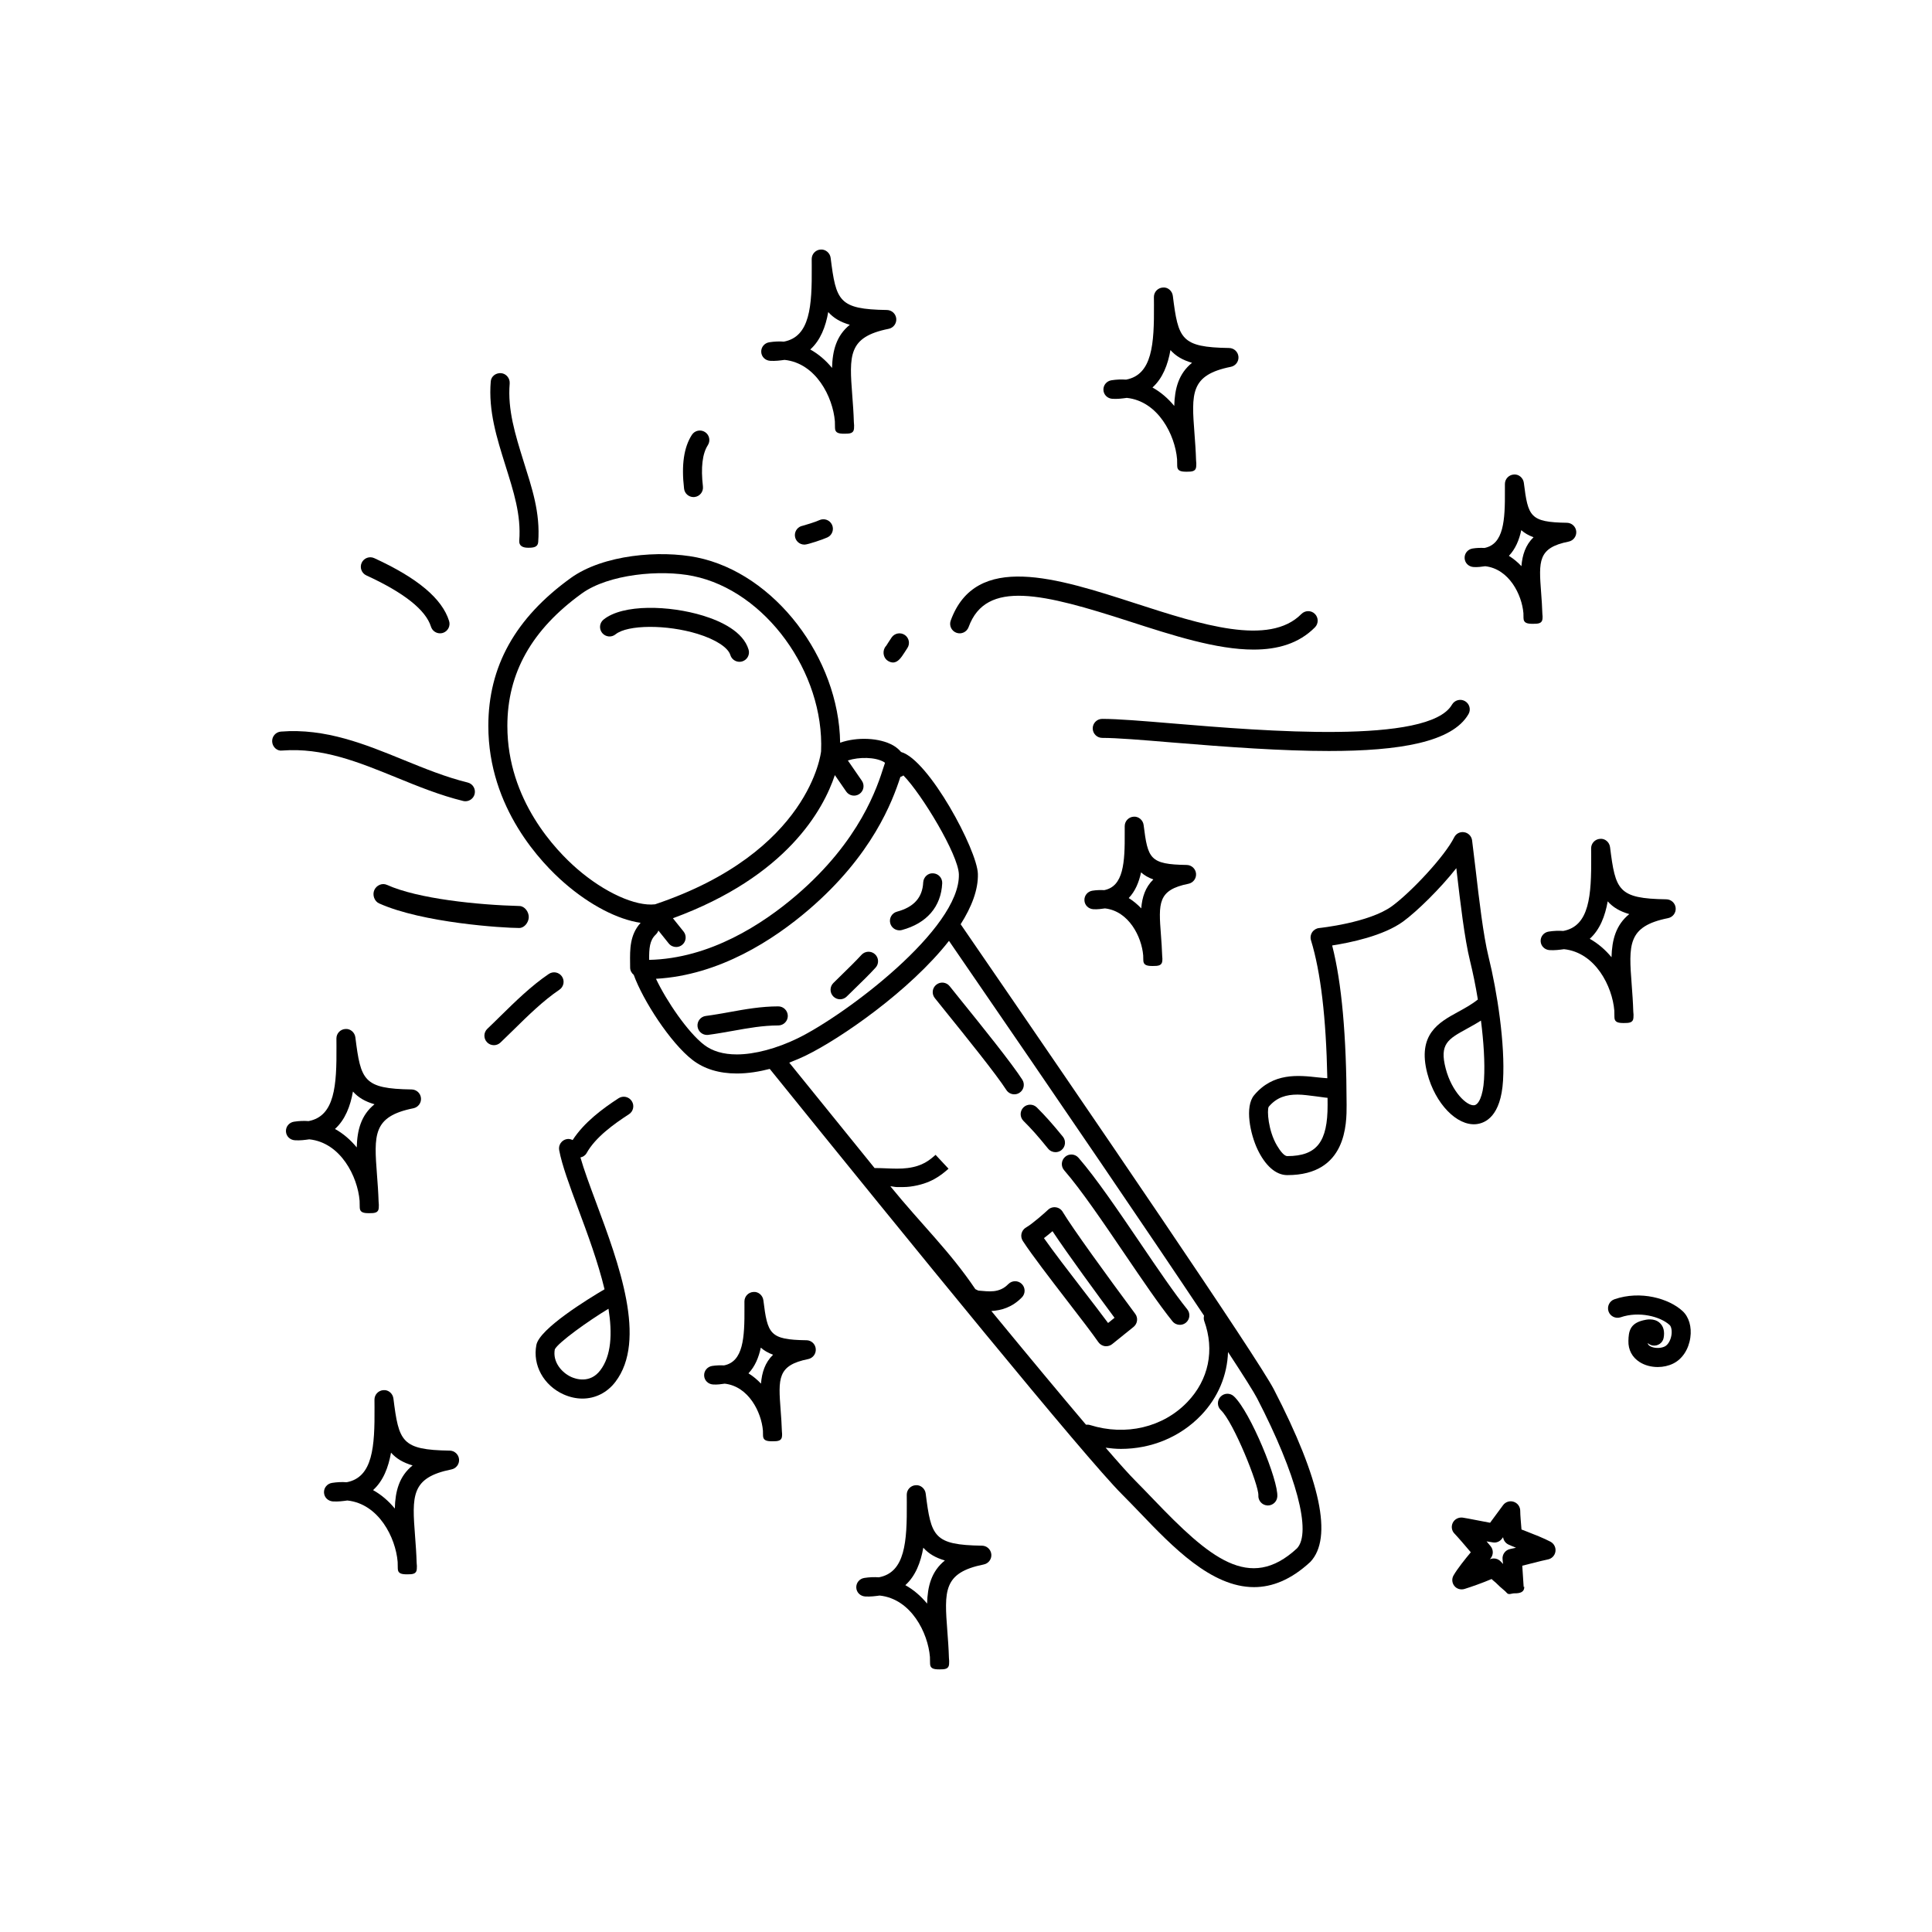 <?xml version="1.0" encoding="UTF-8"?>
<!-- Uploaded to: SVG Repo, www.svgrepo.com, Generator: SVG Repo Mixer Tools -->
<svg fill="#000000" width="800px" height="800px" version="1.1" viewBox="144 144 512 512" xmlns="http://www.w3.org/2000/svg">
 <g>
  <path d="m589.89 491.44c-3.57-3.305-11.117-5.523-18.055-3.117-1.309 0.457-2.004 1.891-1.559 3.211 0.453 1.309 1.891 2.004 3.211 1.559 4.852-1.672 10.508-0.227 12.988 2.055 0.363 0.336 0.672 1.301 0.484 2.621-0.207 1.406-0.918 2.637-1.789 3.066-1.145 0.559-2.957 0.508-3.953-0.137-0.297-0.188-0.484-0.398-0.57-0.789 0.348 0.328 0.797 0.562 1.301 0.664 1.387 0.211 2.684-0.672 2.934-2.023 0.309-1.703-0.031-3.031-1.004-3.945-1.516-1.406-3.641-0.898-4.449-0.699-3.488 0.855-3.828 2.961-3.883 5.441-0.066 2.352 0.984 4.344 2.957 5.602 1.371 0.883 3.094 1.328 4.82 1.328 1.422 0 2.848-0.309 4.086-0.918 2.398-1.176 4.098-3.742 4.543-6.867 0.41-2.859-0.359-5.484-2.062-7.051z"/>
  <path d="m548.58 549.86c-0.488-0.191-0.945-0.371-1.367-0.527l-0.02-0.215c-0.125-1.562-0.316-3.594-0.316-4.727 0-1.094-0.691-2.055-1.734-2.402-1.023-0.348-2.172 0.02-2.816 0.898 0 0.012-2.062 2.812-3.438 4.66-1.113-0.195-2.488-0.469-3.742-0.715-1.531-0.301-2.898-0.559-3.527-0.648-1.059-0.133-2.117 0.383-2.609 1.355-0.484 0.969-0.309 2.133 0.457 2.898 0.855 0.875 2.875 3.231 4.312 4.934-1.5 1.797-3.602 4.422-4.574 6.133-0.516 0.898-0.422 1.988 0.215 2.785 0.641 0.805 1.703 1.102 2.707 0.797 1.582-0.488 4.84-1.621 7.164-2.629 0.434 0.465 0.902 0.742 1.367 1.223 1.109 1.152 2.203 1.879 2.676 2.469 0.5 0.598 1.234 0.102 1.996 0.102h0.102c1.387 0 2.519-0.297 2.519-1.684 0-0.316-0.059 0.211-0.168-0.07-0.051-0.66-0.102-1.484-0.156-2.363-0.066-1.062-0.137-2.195-0.211-3.203 0.762-0.188 1.617-0.402 2.473-0.621 1.785-0.453 3.559-0.906 4.281-1.031 1.055-0.191 1.867-1.027 2.035-2.082 0.168-1.062-0.352-2.106-1.301-2.621-1.781-0.941-4.301-1.93-6.324-2.715zm-4.328 4.637c-1.328 0.238-2.227 1.477-2.051 2.82 0.039 0.316 0.086 0.719 0.117 1.164-0.207-0.223-0.395-0.43-0.559-0.621-0.492-0.555-1.188-0.855-1.891-0.855-0.363 0-0.719 0.074-1.055 0.23 0.059-0.082 0.117-0.137 0.18-0.211 0.801-0.934 0.82-2.297 0.047-3.254-0.145-0.168-0.539-0.648-1.082-1.289 0.68 0.109 1.281 0.215 1.723 0.277 0.926 0.145 1.805-0.258 2.352-0.984 0.09-0.105 0.188-0.246 0.301-0.398 0.109 0.84 0.645 1.578 1.422 1.945 0.48 0.227 1.18 0.52 2.004 0.848-0.648 0.152-1.191 0.27-1.508 0.328z"/>
  <path d="m398.58 388.94c2.898-4.57 4.68-9.125 4.57-13.352-0.16-6.297-12.977-30.23-20.355-32.305-0.562-0.645-1.223-1.246-2.066-1.727-3.633-2.086-9.664-2.297-14.082-0.73-0.309-22.434-17.332-44.883-37.941-49.098-9.785-1.988-24.848-0.762-33.469 5.465-14.688 10.605-21.824 23.426-21.824 39.195 0 21.773 14.141 36.391 20.223 41.664 6.758 5.859 14.055 9.609 20.121 10.504-0.012 0.023-0.02 0.035-0.031 0.059-2.832 3.129-2.785 7.031-2.746 10.504l0.012 1.301c0 0.789 0.387 1.465 0.957 1.93 2.418 6.723 9.699 18.008 15.551 22.531 3.098 2.394 7.055 3.606 11.758 3.606 3.023 0 6-0.508 8.734-1.215 37.25 46.117 83.531 102.93 93.312 112.7 1.551 1.551 3.117 3.188 4.727 4.852 8.73 9.117 18.973 19.781 30.289 19.781 4.793 0 9.785-1.918 14.938-6.688 5.992-6.348 2.742-21.73-9.672-45.715-4.269-8.258-47.359-71.391-83.004-123.27zm-20.355-43.016c0.133 0.082 0.207 0.145 0.312 0.227-0.105 0.309-0.207 0.594-0.316 0.953-1.699 5.359-6.207 19.609-23.172 34.148-8.961 7.684-22.957 16.785-39.023 17.125-0.016-3.09 0.137-5.16 1.715-6.664 0.332-0.316 0.594-0.691 0.742-1.109l2.742 3.422c0.5 0.621 1.23 0.941 1.965 0.941 0.555 0 1.109-0.18 1.578-0.555 1.082-0.871 1.258-2.453 0.387-3.543l-2.828-3.523c30.223-11.082 39.875-28.789 42.918-37.938l3.008 4.359c0.789 1.145 2.359 1.426 3.5 0.645 1.148-0.789 1.438-2.363 0.645-3.508l-3.707-5.371c3.008-0.977 7.269-0.914 9.535 0.391zm-99.77-9.535c0-14.031 6.457-25.52 19.738-35.117 7.09-5.117 20.844-6.398 29.508-4.609 19.113 3.906 34.781 25.488 33.895 46.426v0.004c-0.023 0.266-2.852 26.73-43.996 40.559-5.164 0.598-13.406-3.117-20.656-9.402-5.559-4.816-18.488-18.16-18.488-37.859zm52.129 84.496c-4.273-3.293-9.895-11.492-12.746-17.496 16.828-0.938 31.211-10.359 40.496-18.32 16.859-14.453 22.168-28.676 24.277-35.172 0.297-0.086 0.562-0.215 0.805-0.395 4.836 4.914 14.566 21 14.695 26.199 0.379 14.484-30.117 37.301-42.668 43.438-5.582 2.727-11.477 4.293-16.172 4.293-3.566 0.004-6.488-0.855-8.688-2.547zm27.07 2.789c9.043-4.418 27.418-17.051 37.836-30.336 31.039 45.168 54.004 78.934 67.598 99.336-0.105 0.441-0.121 0.922 0.039 1.379 2.816 7.766 1.188 15.594-4.457 21.488-6.445 6.731-16.332 9.074-25.801 6.109-0.359-0.109-0.727-0.125-1.074-0.09-6.394-7.535-14.801-17.637-25.078-30.129 2.586-0.156 5.477-0.922 8.102-3.621 0.969-0.992 0.945-2.594-0.051-3.562-0.992-0.969-2.59-0.945-3.562 0.051-2.414 2.481-5.223 1.934-7.949 1.719l-0.766-0.375h-0.012c-6.785-10.078-14.312-17.168-22.523-27.266 0.59 0.02 1.168 0.207 1.77 0.207 1.133 0 2.281 0.031 3.438-0.117 5.531-0.715 8.277-3.066 10.203-4.75l-3.43-3.672c-1.594 1.387-3.406 2.984-7.418 3.496-1.844 0.242-3.785 0.16-5.844 0.074-0.973-0.039-1.941-0.074-2.906-0.074-7.07-8.711-14.594-18-22.609-27.926 1.777-0.684 3.332-1.371 4.496-1.941zm130.06 130.66c-12.594 11.668-23.246 2.43-38.051-13-1.617-1.688-3.219-3.344-4.785-4.926-1.551-1.551-4.227-4.527-7.875-8.75 1.352 0.172 2.695 0.316 4.035 0.316 8.051 0 15.703-3.113 21.277-8.926 4.508-4.719 6.918-10.602 7.125-16.742 4.231 6.449 6.836 10.602 7.684 12.223 10.516 20.332 14.527 35.633 10.59 39.805z"/>
  <path d="m425.62 465.15c-0.395-0.66-1.055-1.098-1.805-1.199-0.762-0.105-1.523 0.125-2.074 0.656-1.031 0.957-4.102 3.691-5.844 4.699-0.594 0.344-1.023 0.926-1.184 1.594-0.16 0.664-0.039 1.371 0.336 1.961 2.398 3.68 7.203 9.93 11.848 15.965 3.352 4.344 6.484 8.418 8.191 10.867 0.398 0.57 1.02 0.953 1.707 1.055 0.125 0 0.246 0.012 0.363 0.012 0.57 0 1.133-0.195 1.578-0.551l5.668-4.566c1.055-0.855 1.25-2.387 0.441-3.465-7.562-10.195-16.586-22.629-19.227-27.027zm12.031 29.457c-1.789-2.418-4.211-5.566-6.762-8.879-3.633-4.719-7.664-9.961-10.23-13.609 0.785-0.598 1.578-1.25 2.266-1.84 4.137 6.238 12.312 17.375 16.438 22.949z"/>
  <path d="m328.86 311.98c4.762 1.465 8.09 3.617 8.691 5.613 0.328 1.09 1.332 1.793 2.414 1.793 0.238 0 0.484-0.035 0.727-0.105 1.336-0.398 2.09-1.797 1.688-3.133-1.441-4.805-7.34-7.535-12.035-8.984-8.957-2.75-21.281-3.125-26.398 1.031-1.078 0.875-1.246 2.457-0.367 3.543 0.883 1.074 2.465 1.254 3.547 0.363 3.191-2.582 13.539-2.637 21.734-0.121z"/>
  <path d="m382.36 390.55c0.215 0 0.438-0.031 0.66-0.09 6.586-1.777 10.379-6.176 10.676-12.383 0.066-1.391-1.008-2.574-2.398-2.637-1.375-0.117-2.562 1.004-2.637 2.394-0.191 4.016-2.469 6.559-6.957 7.769-1.344 0.359-2.137 1.742-1.777 3.082 0.309 1.129 1.32 1.863 2.434 1.863z"/>
  <path d="m366.62 408.82c0.641 0 1.281-0.242 1.773-0.73l2.168-2.125c1.891-1.828 3.793-3.691 5.473-5.523 0.941-1.027 0.871-2.625-0.152-3.562-1.023-0.934-2.613-0.871-3.562 0.145-1.617 1.762-3.461 3.551-5.273 5.324l-2.195 2.156c-0.988 0.973-0.996 2.57-0.02 3.562 0.496 0.5 1.141 0.754 1.789 0.754z"/>
  <path d="m350.25 410.7c-4.539 0.004-8.797 0.766-12.914 1.512-2.086 0.371-4.176 0.75-6.301 1.027-1.379 0.18-2.352 1.441-2.176 2.828 0.168 1.27 1.25 2.203 2.5 2.203 0.105 0 0.215-0.004 0.328-0.02 2.211-0.293 4.383-0.684 6.551-1.066 4.082-0.734 7.93-1.426 12.02-1.43 1.391 0 2.519-1.137 2.519-2.519-0.008-1.398-1.137-2.535-2.527-2.535z"/>
  <path d="m394.82 412.34c4.941 6.125 13.219 16.379 15.863 20.504 0.48 0.75 1.289 1.16 2.121 1.16 0.465 0 0.941-0.125 1.355-0.398 1.168-0.742 1.516-2.309 0.762-3.477-2.793-4.359-10.848-14.355-16.184-20.957l-3.066-3.82c-0.867-1.094-2.449-1.27-3.543-0.395-1.09 0.867-1.266 2.449-0.402 3.531z"/>
  <path d="m415.22 441.04c2.207 2.203 3.797 3.984 6.543 7.371 0.504 0.609 1.23 0.926 1.961 0.926 0.559 0 1.125-0.188 1.582-0.559 1.082-0.887 1.238-2.469 0.363-3.551-2.836-3.477-4.586-5.43-6.898-7.742-0.977-0.977-2.578-0.977-3.562 0-0.973 0.984-0.973 2.578 0.012 3.555z"/>
  <path d="m426.02 454.14c4.449 5.109 10.297 13.73 15.957 22.066 4.727 6.961 9.184 13.539 12.734 17.949 0.504 0.621 1.23 0.941 1.969 0.941 0.551 0 1.113-0.18 1.578-0.555 1.082-0.871 1.258-2.457 0.383-3.543-3.426-4.258-7.836-10.746-12.496-17.625-5.75-8.465-11.68-17.211-16.328-22.547-0.922-1.062-2.508-1.16-3.551-0.246-1.051 0.926-1.164 2.512-0.246 3.559z"/>
  <path d="m467.45 514.15c-0.953 1.008-0.91 2.606 0.105 3.559 3.34 3.16 10.031 19.801 9.926 22.535-0.105 1.387 0.938 2.609 2.316 2.707 0.066 0.012 0.133 0.012 0.195 0.012 1.305 0 2.41-1.004 2.508-2.324 0.328-4.273-7.144-22.488-11.488-26.586-1.016-0.973-2.606-0.918-3.562 0.098z"/>
  <path d="m542.32 430.35c0.574-9.617-1.523-23.438-3.856-32.863-1.375-5.594-2.5-15.215-3.394-22.938-0.348-2.988-0.672-5.707-0.953-7.856-0.152-1.098-0.996-1.969-2.086-2.144-1.113-0.191-2.176 0.371-2.664 1.367-2.457 4.957-11.355 14.461-16.445 18.199-6.062 4.449-19.211 5.809-19.336 5.824-0.75 0.074-1.426 0.488-1.844 1.113-0.418 0.629-0.535 1.422-0.312 2.144 2.574 8.422 3.996 20.434 4.324 36.547-0.789-0.07-1.605-0.121-2.434-0.215-5.332-0.605-11.934-1.281-16.953 4.699-2.57 3.062-1.031 10.297 0.875 14.344 1.992 4.207 4.781 6.844 7.879 6.844h0.055c15.73 0 15.699-13.648 15.688-18.605-0.039-18.262-1.289-32.352-3.828-42.254 4.637-0.715 13.598-2.519 18.859-6.383 3.668-2.695 9.758-8.656 14.047-14.102 0.039 0.348 0.082 0.699 0.117 1.059 0.922 7.871 2.055 17.664 3.523 23.566 0.734 2.969 1.457 6.473 2.066 10.184-1.684 1.34-3.512 2.332-5.285 3.305-5.066 2.777-10.812 5.918-8.117 16.27 2.106 8.062 7.856 13.949 12.922 13.461 2.438-0.238 6.586-2.047 7.152-11.566zm-57.199 20.027c-0.777 0-1.824-1.289-2.734-2.84-2.293-3.891-2.664-9.324-2.168-10.227 2.144-2.555 4.727-3.234 7.648-3.234 1.543 0 3.168 0.266 4.883 0.465 1.039 0.109 2.066 0.316 3.066 0.395 0 0.562 0.012 1.309 0.012 1.891 0.02 9.691-2.769 13.551-10.707 13.551zm42.008-23.184c-1.715-6.555 0.598-7.812 5.656-10.59 1.164-0.641 2.418-1.328 3.684-2.141 0.707 5.559 1.078 11.117 0.816 15.586-0.273 4.586-1.508 6.746-2.613 6.852-1.965 0.23-5.934-3.578-7.543-9.707z"/>
  <path d="m307.94 435.04c-4.188 2.711-9.18 6.414-12.184 11.09-0.473-0.238-1.004-0.359-1.551-0.258-1.367 0.258-2.273 1.57-2.016 2.934 0.734 3.953 2.731 9.336 5.043 15.559 2.422 6.504 5.25 14.113 6.977 21.305-4.301 2.523-17.227 10.449-18.062 14.75-1.043 5.344 1.918 10.727 7.199 13.105 1.664 0.742 3.356 1.113 4.996 1.113 3.371 0 6.523-1.531 8.723-4.402 8.48-11.078 0.945-31.344-5.109-47.613-1.699-4.555-3.211-8.645-4.133-11.887 0.66-0.156 1.27-0.508 1.629-1.145 2.336-4.207 7.231-7.715 11.23-10.309 1.164-0.75 1.5-2.316 0.742-3.477-0.758-1.188-2.32-1.512-3.484-0.766zm-4.875 72.125c-2.734 3.582-6.551 2.254-7.652 1.758-2.562-1.152-5.008-4.004-4.383-7.332 0.871-1.805 8.922-7.57 14.227-10.758 1.047 6.594 0.762 12.473-2.191 16.332z"/>
  <path d="m397.46 311.69c1.305 0.48 2.754-0.195 3.231-1.508 4.613-12.715 19.875-8.852 42.641-1.496 11.426 3.691 23.074 7.461 32.879 7.461 6.402 0 12.02-1.605 16.262-5.898 0.977-0.988 0.969-2.586-0.02-3.562-0.984-0.984-2.586-0.961-3.562 0.02-8.551 8.652-26.57 2.828-44.012-2.816-20.801-6.727-42.301-13.672-48.93 4.566-0.477 1.312 0.199 2.758 1.512 3.234z"/>
  <path d="m436.1 334.51c-1.387 0-2.519 1.129-2.519 2.519s1.133 2.519 2.519 2.519c3.894 0 10.676 0.559 18.52 1.215 14.871 1.234 29.234 2.258 41.574 2.258 18.637 0 32.684-2.332 36.969-9.77 0.699-1.203 0.289-2.746-0.926-3.445-1.211-0.695-2.746-0.277-3.445 0.926-6.121 10.625-50.113 6.984-73.77 5.008-8.277-0.691-14.82-1.23-18.922-1.23z"/>
  <path d="m243.2 379.87c-0.57 1.27-0.004 2.969 1.258 3.535 11.508 5.18 32.91 6.519 37.082 6.519h0.07c1.359 0 2.481-1.477 2.519-2.848 0.035-1.387-1.062-2.934-2.453-2.973-11.059-0.293-26.898-1.895-35.137-5.606-1.285-0.574-2.762 0.102-3.34 1.371z"/>
  <path d="m249.02 350.04c5.684 2.316 11.559 4.719 17.715 6.223 0.203 0.051 0.402 0.074 0.605 0.074 1.133 0 2.16-0.766 2.445-1.918 0.328-1.355-0.5-2.715-1.848-3.043-5.793-1.422-11.496-3.75-17.008-5.996-10.152-4.141-20.668-8.445-32.484-7.5-1.387 0.105-2.422 1.32-2.316 2.707 0.105 1.387 1.305 2.527 2.707 2.312 10.648-0.812 20.133 3.043 30.184 7.141z"/>
  <path d="m241.09 296.49c9.969 4.578 15.734 9.145 17.121 13.578 0.336 1.078 1.328 1.77 2.402 1.77 0.246 0 0.504-0.035 0.75-0.109 1.328-0.418 2.066-1.828 1.652-3.16-1.859-5.934-8.344-11.383-19.828-16.652-1.258-0.586-2.762-0.031-3.34 1.234-0.574 1.262-0.02 2.758 1.242 3.34z"/>
  <path d="m281.61 287.29c-0.105 1.383 0.938 1.867 2.32 1.867h0.191c1.305 0 2.414-0.18 2.508-1.5 0.594-7.883-1.691-14.395-3.906-21.496-2.176-6.984-4.231-13.602-3.652-20.504 0.117-1.387-0.91-2.656-2.297-2.769-1.355-0.086-2.606 0.805-2.719 2.191-0.664 7.883 1.637 15.059 3.863 22.191 2.168 6.949 4.215 13.102 3.691 20.02z"/>
  <path d="m327.78 275.73c0.098 0 0.195-0.004 0.293-0.016 1.379-0.16 2.371-1.41 2.211-2.797-0.586-5.012-0.145-8.695 1.301-10.941 0.75-1.168 0.418-2.731-0.754-3.481-1.176-0.75-2.731-0.414-3.481 0.754-2.121 3.301-2.801 7.961-2.066 14.246 0.145 1.285 1.234 2.234 2.496 2.234z"/>
  <path d="m361.13 281.85c-0.988 0.473-3.793 1.324-4.394 1.477-1.215 0.211-2.117 1.285-2.086 2.551 0.039 1.367 1.16 2.449 2.519 2.449h0.07c0.922-0.023 4.996-1.422 6.051-1.918 1.258-0.598 1.793-2.102 1.195-3.356-0.598-1.262-2.09-1.785-3.356-1.203z"/>
  <path d="m379.45 314.21c-0.215 0.336-0.434 0.68-0.598 0.934-0.156 0.16-0.293 0.348-0.402 0.559-0.625 1.195-0.258 2.793 0.91 3.465 0.48 0.281 0.91 0.398 1.305 0.398 1.328 0 2.215-1.379 3.027-2.629l0.75-1.16c0.785-1.148 0.492-2.715-0.656-3.5-1.152-0.781-2.715-0.488-3.5 0.66z"/>
  <path d="m292.93 402.79c-0.777-1.152-2.336-1.465-3.496-0.68-4.641 3.141-8.871 7.289-12.965 11.309-1.129 1.109-2.231 2.203-3.316 3.223-1.008 0.957-1.047 2.559-0.09 3.562 0.5 0.523 1.16 0.781 1.824 0.781 0.625 0 1.25-0.23 1.738-0.695 1.102-1.055 2.227-2.156 3.371-3.273 3.93-3.871 7.996-7.856 12.258-10.734 1.148-0.773 1.449-2.348 0.676-3.492z"/>
  <path d="m438.78 249.69c1.387 0.086 2.664-0.086 3.828-0.246 8.332 0.875 12.809 9.871 13.332 16.273 0.02 0.734 0.031 0.996 0.031 1.77 0 1.367 1.094 1.523 2.457 1.523h0.059c1.34 0 2.449-0.051 2.519-1.387 0.051-0.867 0.035-0.762-0.039-1.676-0.074-2.484-0.25-4.82-0.414-7.019-0.805-10.672-1.176-15.543 9.633-17.715 1.258-0.25 2.137-1.414 2.016-2.699-0.117-1.281-1.18-2.266-2.469-2.289-12.801-0.195-13.477-2.363-14.922-13.82-0.16-1.32-1.355-2.359-2.648-2.203-1.336 0.086-2.367 1.18-2.367 2.508l0.016 2.07c0.07 10.422-0.434 18.52-7.394 19.828-1.246-0.09-2.527-0.039-3.863 0.168-1.27 0.195-2.195 1.285-2.137 2.57 0.066 1.285 1.074 2.258 2.363 2.344zm15.402-12.922c1.387 1.578 3.231 2.664 5.719 3.379-3.57 2.887-4.594 6.863-4.711 11.43-1.633-1.984-3.57-3.668-5.773-4.887 2.719-2.445 4.082-6.055 4.766-9.922z"/>
  <path d="m348.09 239.62c1.395 0.086 2.664-0.086 3.828-0.246 8.34 0.875 12.809 9.871 13.332 16.273 0.02 0.734 0.035 0.996 0.035 1.77 0 1.367 1.09 1.523 2.453 1.523h0.066c1.336 0 2.445-0.051 2.519-1.387 0.047-0.867 0.031-0.762-0.039-1.676-0.074-2.484-0.25-4.82-0.418-7.019-0.805-10.672-1.176-15.543 9.637-17.715 1.258-0.25 2.133-1.414 2.016-2.699-0.117-1.281-1.184-2.266-2.469-2.289-12.801-0.195-13.477-2.363-14.922-13.82-0.168-1.32-1.371-2.309-2.656-2.203-1.328 0.086-2.363 1.18-2.363 2.508l0.012 2.07c0.074 10.422-0.43 18.52-7.391 19.828-1.238-0.098-2.523-0.039-3.863 0.168-1.27 0.195-2.191 1.285-2.133 2.57 0.059 1.285 1.07 2.258 2.356 2.344zm15.402-12.926c1.391 1.578 3.223 2.664 5.715 3.379-3.57 2.887-4.59 6.863-4.707 11.43-1.633-1.984-3.57-3.668-5.769-4.887 2.711-2.445 4.082-6.051 4.762-9.922z"/>
  <path d="m404.24 553.62c-12.801-0.195-13.477-2.367-14.922-13.82-0.168-1.32-1.367-2.332-2.656-2.207-1.328 0.09-2.363 1.18-2.363 2.508l0.012 2.074c0.074 10.418-0.43 18.52-7.391 19.828-1.246-0.09-2.523-0.039-3.863 0.168-1.27 0.195-2.191 1.281-2.133 2.57 0.059 1.285 1.074 2.254 2.359 2.344 1.391 0.082 2.672-0.09 3.828-0.246 8.34 0.875 12.809 9.871 13.332 16.273 0.02 0.734 0.035 0.992 0.035 1.77 0 1.367 1.09 1.523 2.453 1.523h0.066c1.336 0 2.445-0.051 2.519-1.387 0.047-0.867 0.031-0.754-0.039-1.672-0.074-2.488-0.25-4.82-0.418-7.023-0.805-10.672-1.176-15.543 9.637-17.719 1.258-0.246 2.137-1.41 2.016-2.695-0.121-1.281-1.184-2.269-2.473-2.289zm-14.547 15.352c-1.633-1.984-3.57-3.668-5.769-4.887 2.711-2.445 4.074-6.051 4.762-9.93 1.391 1.578 3.223 2.664 5.715 3.387-3.578 2.891-4.598 6.863-4.707 11.43z"/>
  <path d="m263.18 528.43c-12.801-0.195-13.477-2.367-14.922-13.82-0.168-1.32-1.336-2.336-2.656-2.207-1.328 0.09-2.363 1.18-2.363 2.508l0.012 2.074c0.074 10.418-0.43 18.52-7.391 19.828-1.246-0.102-2.523-0.039-3.863 0.168-1.27 0.195-2.191 1.281-2.133 2.57 0.059 1.285 1.074 2.254 2.359 2.344 1.391 0.09 2.664-0.09 3.828-0.246 8.34 0.875 12.809 9.871 13.332 16.273 0.02 0.734 0.035 0.992 0.035 1.77 0 1.367 1.09 1.523 2.453 1.523h0.066c1.336 0 2.445-0.051 2.519-1.387 0.047-0.867 0.031-0.754-0.039-1.672-0.074-2.488-0.25-4.82-0.418-7.023-0.805-10.672-1.176-15.543 9.637-17.719 1.258-0.246 2.133-1.41 2.016-2.695-0.121-1.281-1.191-2.269-2.473-2.289zm-14.547 15.352c-1.633-1.984-3.57-3.668-5.769-4.887 2.711-2.445 4.074-6.051 4.762-9.93 1.391 1.578 3.223 2.664 5.715 3.387-3.578 2.891-4.598 6.867-4.707 11.43z"/>
  <path d="m239.3 462.21c0.02 0.734 0.035 0.996 0.035 1.773 0 1.367 1.09 1.523 2.453 1.523h0.066c1.336 0 2.445-0.051 2.519-1.379 0.047-0.867 0.031-0.762-0.039-1.684-0.078-2.488-0.254-4.828-0.422-7.023-0.805-10.672-1.176-15.543 9.637-17.715 1.258-0.258 2.133-1.414 2.016-2.699-0.117-1.285-1.184-2.266-2.469-2.289-12.801-0.195-13.477-2.363-14.922-13.82-0.168-1.32-1.352-2.332-2.656-2.203-1.328 0.086-2.363 1.176-2.363 2.508l0.012 2.066c0.074 10.422-0.43 18.52-7.391 19.836-1.238-0.098-2.523-0.047-3.863 0.16-1.27 0.195-2.191 1.289-2.133 2.574 0.059 1.285 1.074 2.258 2.359 2.344 1.391 0.098 2.672-0.086 3.828-0.246 8.332 0.875 12.801 9.867 13.332 16.273zm-1.766-28.945c1.391 1.578 3.223 2.66 5.715 3.375-3.57 2.891-4.59 6.863-4.707 11.438-1.633-1.988-3.57-3.672-5.769-4.891 2.711-2.453 4.082-6.059 4.762-9.922z"/>
  <path d="m534.5 294.27c1.137 0.074 2.156-0.09 3.098-0.215 6.316 0.711 9.715 7.531 10.125 12.453 0.016 0.578 0.023 0.68 0.023 1.285 0 1.367 1.09 1.523 2.453 1.523h0.066c1.336 0 2.445-0.051 2.519-1.387 0.035-0.711 0.023-0.441-0.035-1.188-0.059-1.996-0.195-3.859-0.328-5.613-0.637-8.453-0.902-11.957 7.289-13.598 1.258-0.258 2.125-1.414 2.012-2.699-0.117-1.281-1.184-2.266-2.469-2.289-9.82-0.152-10.293-1.637-11.418-10.586-0.168-1.32-1.355-2.336-2.656-2.203-1.328 0.086-2.363 1.18-2.363 2.508v1.652c0.059 8.047-0.312 14.293-5.422 15.305-1.004-0.055-2.039-0.031-3.129 0.141-1.27 0.195-2.191 1.285-2.125 2.57 0.066 1.289 1.07 2.254 2.359 2.34zm12.652-9.773c0.887 0.789 1.953 1.41 3.254 1.875-2.144 2.074-2.973 4.727-3.215 7.664-0.988-1.055-2.102-1.98-3.32-2.731 1.727-1.801 2.727-4.203 3.281-6.809z"/>
  <path d="m357.72 499.18c-9.82-0.152-10.289-1.641-11.418-10.59-0.168-1.32-1.352-2.348-2.656-2.207-1.328 0.09-2.363 1.18-2.363 2.508l0.004 1.652c0.055 8.051-0.312 14.297-5.426 15.305-0.996-0.055-2.047-0.023-3.125 0.141-1.27 0.195-2.191 1.285-2.133 2.57 0.059 1.289 1.074 2.258 2.359 2.344 1.137 0.082 2.156-0.09 3.098-0.215 6.316 0.711 9.715 7.531 10.125 12.461 0.016 0.578 0.023 0.68 0.023 1.285 0 1.367 1.09 1.523 2.453 1.523h0.066c1.336 0 2.445-0.051 2.519-1.387 0.035-0.711 0.023-0.441-0.031-1.184-0.059-1.996-0.203-3.863-0.332-5.613-0.637-8.453-0.902-11.957 7.289-13.598 1.258-0.258 2.125-1.414 2.012-2.695-0.109-1.301-1.176-2.293-2.465-2.301zm-12.051 11.496c-0.992-1.055-2.102-1.98-3.32-2.731 1.727-1.789 2.715-4.203 3.273-6.805 0.887 0.789 1.953 1.41 3.254 1.875-2.144 2.074-2.969 4.723-3.207 7.66z"/>
  <path d="m458.95 378.21c1.258-0.258 2.125-1.414 2.012-2.699-0.117-1.281-1.188-2.266-2.469-2.289-9.82-0.152-10.293-1.637-11.422-10.586-0.16-1.32-1.371-2.324-2.648-2.203-1.336 0.086-2.363 1.18-2.363 2.508v1.652c0.059 8.047-0.312 14.293-5.422 15.305-1.004-0.055-2.039-0.023-3.129 0.141-1.27 0.195-2.191 1.285-2.125 2.57 0.059 1.285 1.074 2.258 2.352 2.344 1.137 0.07 2.168-0.09 3.098-0.215 6.316 0.711 9.715 7.531 10.125 12.453 0.02 0.578 0.031 0.68 0.031 1.285 0 1.367 1.09 1.523 2.449 1.523h0.07c1.336 0 2.438-0.051 2.519-1.387 0.035-0.711 0.023-0.441-0.031-1.188-0.059-1.996-0.207-3.859-0.332-5.613-0.641-8.457-0.906-11.957 7.285-13.602zm-12.512 6.516c-0.992-1.055-2.102-1.98-3.316-2.731 1.723-1.793 2.715-4.203 3.269-6.805 0.887 0.789 1.953 1.41 3.254 1.875-2.144 2.074-2.969 4.723-3.207 7.66z"/>
  <path d="m571.84 413.59c0 1.367 1.094 1.523 2.457 1.523h0.059c1.34 0 2.449-0.051 2.519-1.387 0.051-0.867 0.035-0.754-0.039-1.672-0.074-2.488-0.25-4.82-0.414-7.023-0.805-10.672-1.176-15.543 9.633-17.715 1.258-0.25 2.137-1.414 2.016-2.699-0.117-1.281-1.18-2.266-2.469-2.289-12.801-0.195-13.477-2.363-14.922-13.82-0.16-1.32-1.336-2.348-2.648-2.203-1.336 0.086-2.367 1.18-2.367 2.508l0.016 2.07c0.07 10.422-0.434 18.52-7.394 19.828-1.238-0.09-2.523-0.039-3.863 0.168-1.27 0.195-2.195 1.285-2.137 2.57 0.066 1.285 1.074 2.258 2.363 2.344 1.387 0.082 2.664-0.086 3.828-0.246 8.332 0.875 12.809 9.871 13.332 16.273 0.02 0.742 0.031 1.004 0.031 1.77zm-6.539-20.797c2.707-2.445 4.074-6.051 4.758-9.926 1.391 1.578 3.223 2.664 5.715 3.379-3.57 2.887-4.586 6.863-4.707 11.43-1.641-1.98-3.574-3.656-5.766-4.883z"/>
 </g>
</svg>